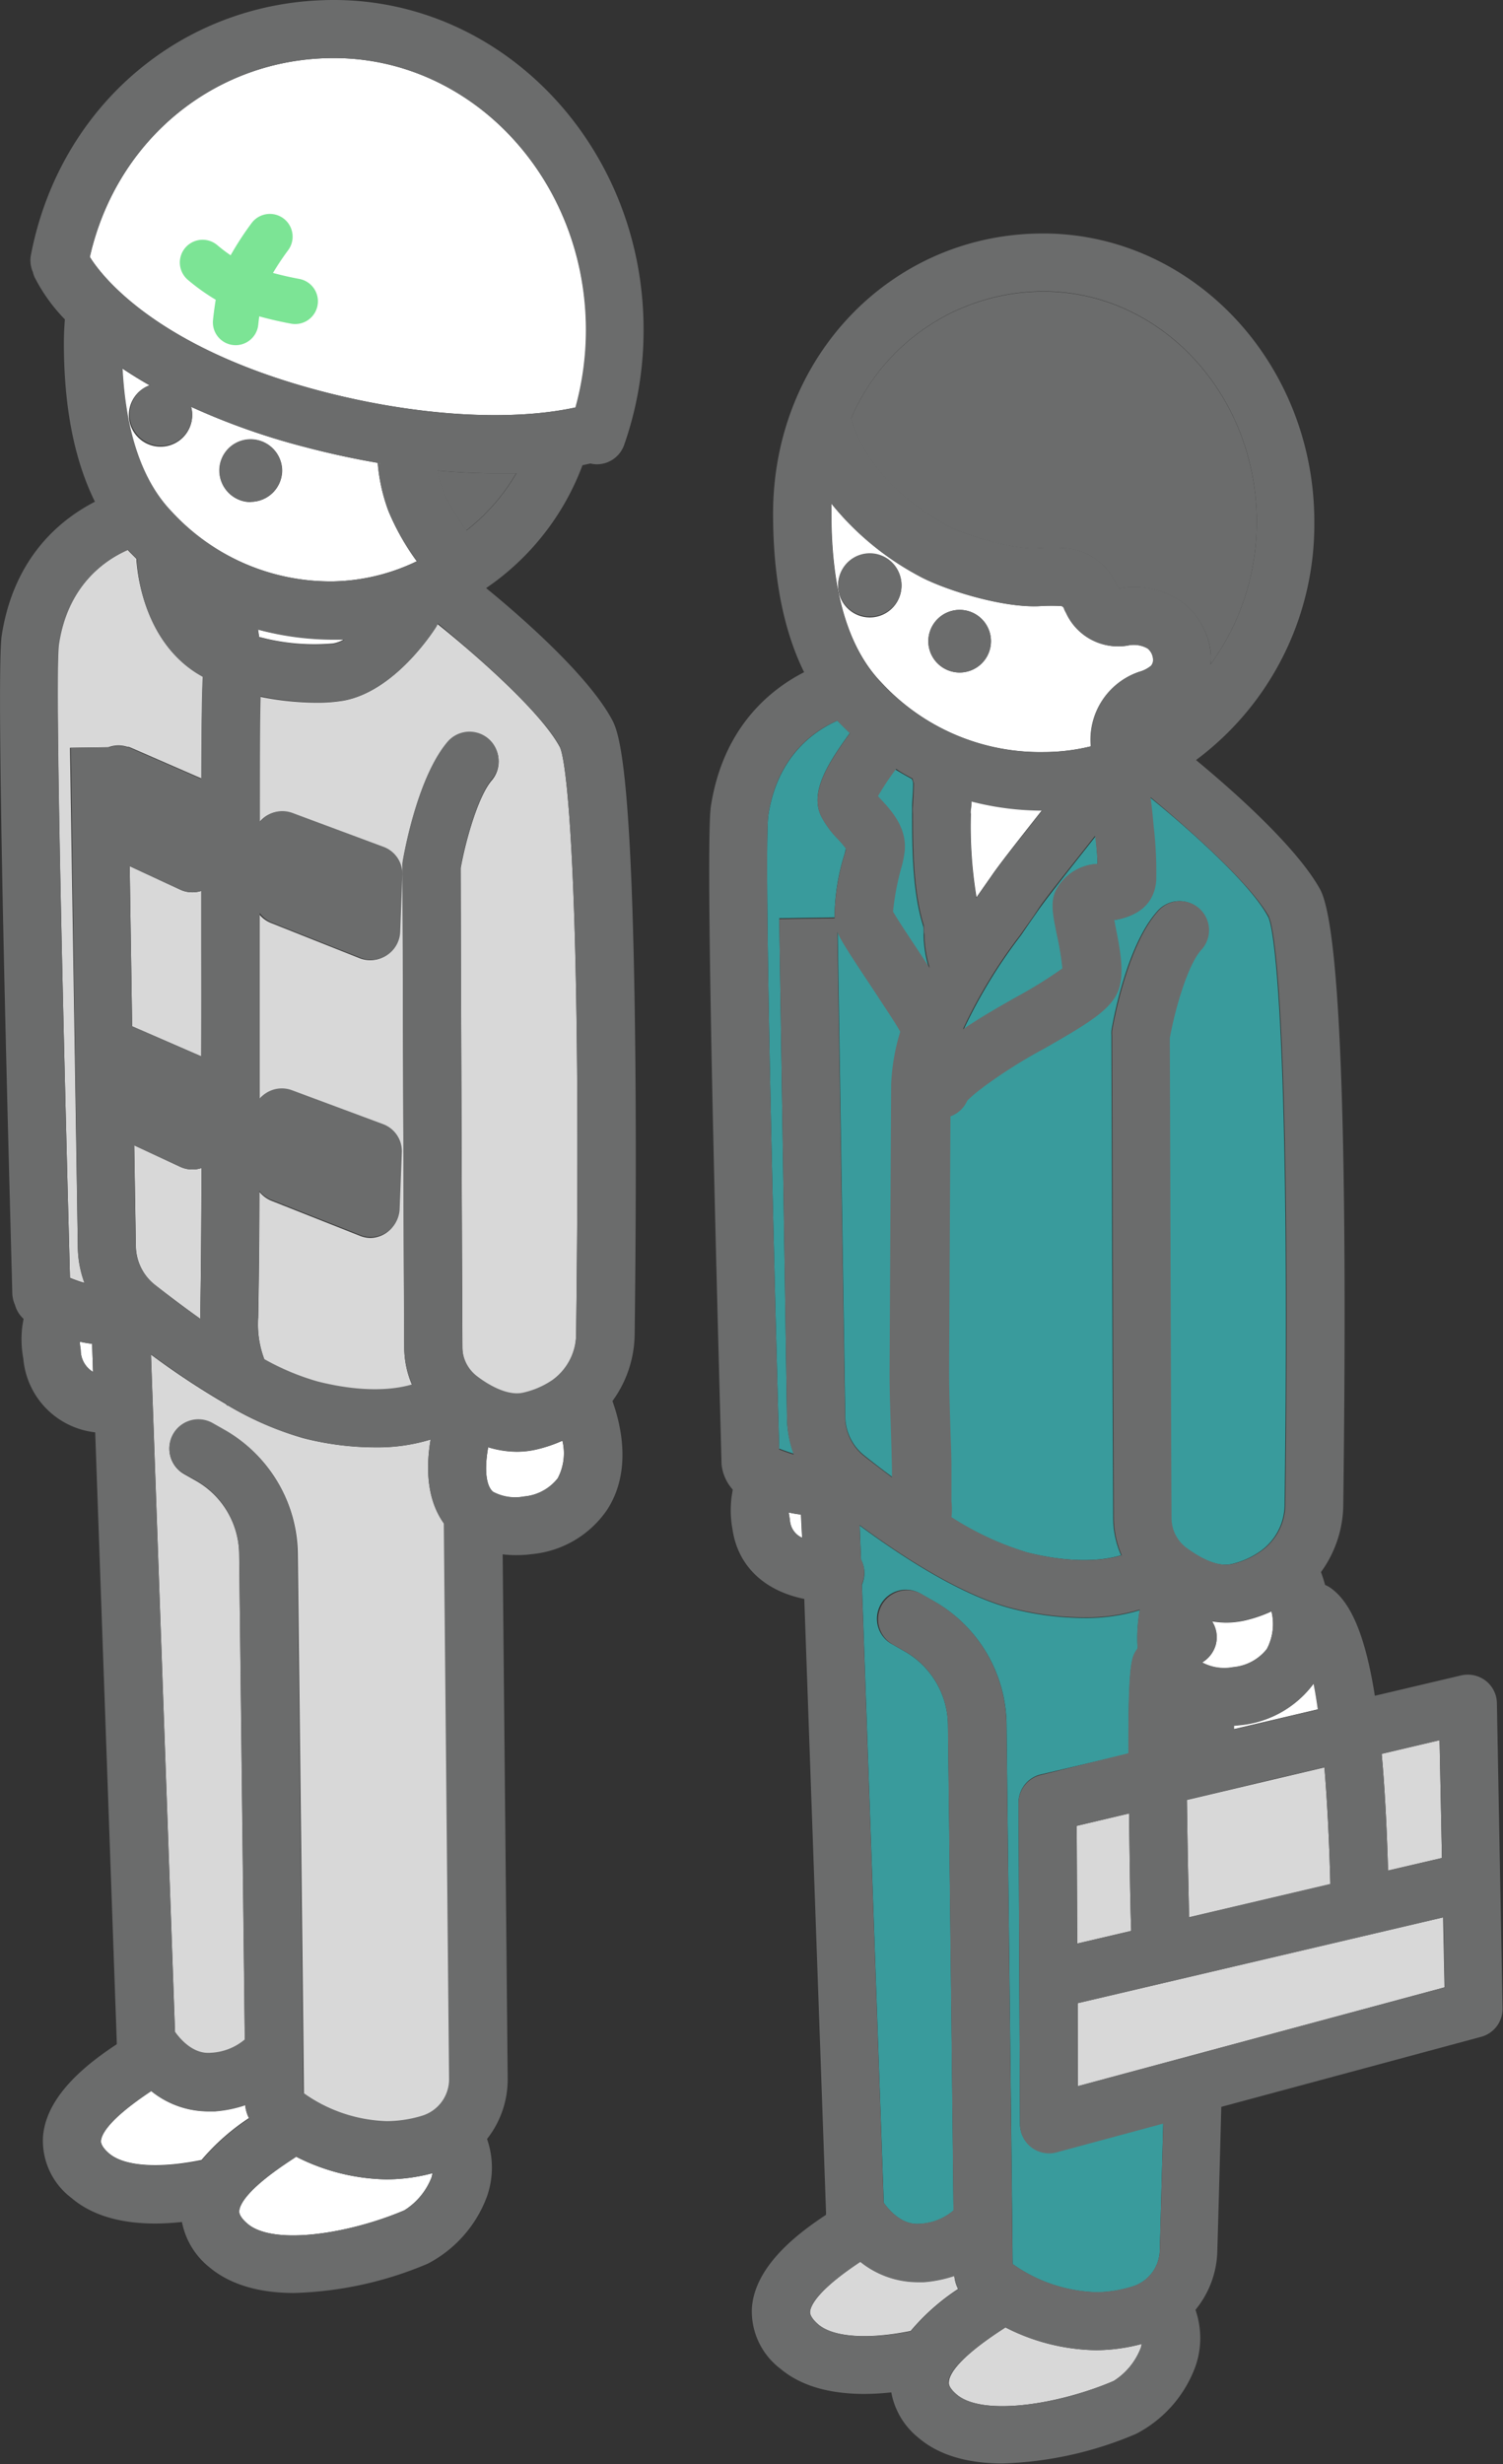 <svg xmlns="http://www.w3.org/2000/svg" viewBox="0 0 165.14 270.71"><rect x="0" y="0" width="165.14" height="270.71" fill="#333333" stroke="none"/><defs><style>.cls-1{fill:#d8d8d8;}.cls-2{fill:#6b6c6c;}.cls-3{fill:#fff;}.cls-4{fill:#399b9c;}.cls-5{fill:none;stroke:#7ce495;stroke-linecap:round;stroke-linejoin:round;stroke-width:5px;}</style></defs><title>cpr</title><g id="レイヤー_2" data-name="レイヤー 2"><g id="取扱業務"><path class="cls-1" d="M47.87,68.9c-.46.73-4.65,7.14-10.2,8.08a17.32,17.32,0,0,1-2.9.21,31.39,31.39,0,0,1-6.21-.65c-.06,2.81-.08,7.86-.08,13.8a3.47,3.47,0,0,1,.62-.59,3.2,3.2,0,0,1,2.95-.39l10,3.72a3.18,3.18,0,0,1,2.08,3.11l-.24,6.24a3.21,3.21,0,0,1-4.37,2.84l-9.69-3.85a3.18,3.18,0,0,1-1.37-1c0,1.28,0,2.57,0,3.85,0,5.39,0,11,0,16.52a2.93,2.93,0,0,1,.58-.53,3.2,3.2,0,0,1,2.95-.39l10,3.72a3.17,3.17,0,0,1,2.08,3.11l-.24,6.23A3.2,3.2,0,0,1,40.73,136a3.13,3.13,0,0,1-1.17-.23l-9.7-3.84a3.27,3.27,0,0,1-1.36-1c0,5.25-.06,10-.13,13.83a11,11,0,0,0,.69,4.66,27.05,27.05,0,0,0,5.86,2.45c5.51,1.39,8.92.76,10.37.32a10.3,10.3,0,0,1-.87-4.1c-.07-11.61-.19-52.61-.19-53a2.47,2.47,0,0,1,.05-.54c.16-.94,1.66-9.3,5-13.07a3.19,3.19,0,0,1,4.78,4.22c-1.49,1.69-2.88,6.56-3.44,9.66,0,3.66.13,41.64.19,52.74a4.1,4.1,0,0,0,1.59,3.23c1.12.85,3.28,2.23,5.07,1.83a9.25,9.25,0,0,0,3.24-1.47,6.26,6.26,0,0,0,2.59-5c.6-46.52-.84-62.5-1.78-64.6C59.33,78,51.6,71.38,48.05,68.54,48,68.66,47.94,68.79,47.87,68.9Z"/><path class="cls-2" d="M138.08,57.33c0-13.95-10.51-25.3-23.43-25.3A23,23,0,0,0,93.5,46c1.5,4.75,4.94,8.59,10.51,11.7,2.15,1.2,7.55,2.72,9.92,2.54a22.77,22.77,0,0,1,3.2,0h.1a6.8,6.8,0,0,1,5.46,4,3.42,3.42,0,0,1,.21.43,9.15,9.15,0,0,1,6.73,1.32A7.94,7.94,0,0,1,133,71.5,7.23,7.23,0,0,1,133,73,26.46,26.46,0,0,0,138.08,57.33Z"/><path class="cls-3" d="M58.87,159.26a9.68,9.68,0,0,1-2.08.23,11,11,0,0,1-3.15-.49c-.37,2-.36,4.1.52,4.9a5.14,5.14,0,0,0,3.41.51,5.25,5.25,0,0,0,3.71-2,5.87,5.87,0,0,0,.51-4.13A15.46,15.46,0,0,1,58.87,159.26Z"/><path class="cls-2" d="M48.05,51.7a11,11,0,0,0,.56,2.08,22.12,22.12,0,0,0,2.61,4.45l0,.05A22,22,0,0,0,56.71,52c-.79,0-1.59,0-2.4,0C52.3,52,50.2,51.89,48.05,51.7Z"/><path class="cls-3" d="M86.8,167.1a2.26,2.26,0,0,0,1.33,1.84L88,166.39a12.45,12.45,0,0,1-1.36-.23C86.71,166.5,86.76,166.87,86.8,167.1Z"/><path class="cls-3" d="M42.45,239.43a22.63,22.63,0,0,1-9.91-2.49l-.51.34c-4.89,3.2-5.7,4.92-5.75,5.66,0,.46.48,1,.91,1.36,2.84,2.43,11.16,1.12,17.25-1.48a7.47,7.47,0,0,0,3-3.66c0-.14.06-.27.09-.41a19.91,19.91,0,0,1-5,.68Z"/><path class="cls-4" d="M92.79,93.85c.06-.24.12-.46.16-.64a11.83,11.83,0,0,0-.84-1,10.36,10.36,0,0,1-1.91-2.6c-1.2-2.59.68-5.65,3.18-9.08-.38-.37-.76-.74-1.14-1.13L92,79.17c-2.24,1-6.54,3.65-7.58,10.37-.49,3.3.46,43.78,1.19,69.61.51.2,1.06.39,1.6.56a12,12,0,0,1-.74-4l-.85-54.83,6.08-.09A23.45,23.45,0,0,1,92.79,93.85Z"/><path class="cls-1" d="M47.31,158.15a20,20,0,0,1-6.09.86,32.18,32.18,0,0,1-7.85-1A35.05,35.05,0,0,1,25,154.38l0,.06-.22-.21a86.57,86.57,0,0,1-8.19-5.41l2.64,74.44c.61.86,2,2.46,3.91,2.32a6.16,6.16,0,0,0,3.76-1.47c-.13-12-.42-37-.62-53.41a9.38,9.38,0,0,0-4.72-8l-1.34-.76a3.19,3.19,0,1,1,3.17-5.54l1.32.76a15.74,15.74,0,0,1,8,13.51c.11,9.13.62,52,.68,59.32a16.6,16.6,0,0,0,9.16,3.1h0a13.5,13.5,0,0,0,3.94-.61,4.19,4.19,0,0,0,2.91-4.06c-.13-13.84-.53-56-.58-61C46.78,164.61,46.84,161,47.31,158.15Z"/><path class="cls-3" d="M26.94,231.26a14.09,14.09,0,0,1-3.33.68l-.8,0a10,10,0,0,1-6.2-2.23c-4.68,3.11-5.47,4.79-5.52,5.51,0,.46.47,1,.9,1.36,1.65,1.41,5.44,1.68,10.15.72a24.54,24.54,0,0,1,5.22-4.61A3.79,3.79,0,0,1,26.94,231.26Z"/><path class="cls-3" d="M43.89,51.22c-.74-.1-1.47-.22-2.22-.34a3.22,3.22,0,0,0,1.63,1.65Z"/><path class="cls-3" d="M35,42.9c10.48,2.78,20.94,3.45,28.27,1.86a31.88,31.88,0,0,0,1.15-8.51C64.37,19.78,52,6.38,36.68,6.38c-13,0-23.89,8.94-26.81,21.85C11.08,30.19,17,38.11,35,42.9Z"/><path class="cls-3" d="M8.76,147.4c0,.34.08.71.11.94a2.79,2.79,0,0,0,1.35,2.38l-.1-3.09A12.06,12.06,0,0,1,8.76,147.4Z"/><path class="cls-3" d="M28.36,69.15c0,.27.07.55.11.82a23.14,23.14,0,0,0,8.13.72,3.74,3.74,0,0,0,1.24-.47q-.56,0-1.11,0A31.79,31.79,0,0,1,28.36,69.15Z"/><path class="cls-1" d="M14,82.05h.12v0l.18.06,7.85,3.42c0-5.69.06-9.46.16-11.22-.28-.16-.56-.32-.82-.49C15.44,70,15.05,62,15,61.68a2.53,2.53,0,0,1,0-.28l-.73-.73c-.09-.08-.16-.18-.24-.26-2.24,1-6.55,3.65-7.59,10.37C6,74.09,7,114.56,7.69,140.39c.51.2,1,.39,1.6.56a11.78,11.78,0,0,1-.74-4L7.69,82.15l4.22-.06A3.17,3.17,0,0,1,14,82.05Z"/><path class="cls-1" d="M22.12,104.24q0-3.36,0-6.36a3.15,3.15,0,0,1-1,.15,3.12,3.12,0,0,1-1.34-.3l-5.53-2.57.27,17.59,7.59,3.3C22.13,112.08,22.13,108.09,22.12,104.24Z"/><path class="cls-1" d="M21.15,128.48a3.11,3.11,0,0,1-1.34-.29l-5.06-2.36.18,11.06A5.51,5.51,0,0,0,17,141.14q2.56,2,5,3.74v-.34c.08-4.35.12-10,.14-16.22A3,3,0,0,1,21.15,128.48Z"/><path class="cls-3" d="M42.69,56.16a19.34,19.34,0,0,1-1.18-5.31c-2.7-.46-5.44-1.06-8.2-1.79A75.54,75.54,0,0,1,21,44.7a3.34,3.34,0,0,1,.12.84,3.48,3.48,0,1,1-4.69-3.21q-1.55-.88-3-1.86c.37,7.12,2.19,12.42,5.43,15.76a23.71,23.71,0,0,0,17.83,7.64,22.07,22.07,0,0,0,9.1-2.21A26.36,26.36,0,0,1,42.69,56.16Zm-15.13-1A3.44,3.44,0,1,1,31,51.69,3.46,3.46,0,0,1,27.56,55.13Z"/><path class="cls-4" d="M102.08,106.38l0,0a12.46,12.46,0,0,1-.59-3.7c0-.39,0-.75-.07-1-1.1-3.52-1.2-8-1.2-12.21,0-.14,0-.47,0-.91s.13-1.83.11-2.5c0-.16-.09-.32-.13-.48-.63-.34-1.25-.69-1.86-1.07a27.81,27.81,0,0,0-2,3l.37.4c1.11,1.2,2.78,3,2.57,5.57a11.51,11.51,0,0,1-.41,2,28.41,28.41,0,0,0-.93,4.74c.53.91,2.11,3.3,3.2,4.93Z"/><path class="cls-1" d="M105.11,263.06c2.84,2.42,11.17,1.12,17.25-1.48a7.47,7.47,0,0,0,3-3.66,3,3,0,0,0,.09-.41,19.78,19.78,0,0,1-5,.68h-.06a22.5,22.5,0,0,1-9.91-2.5L110,256c-4.89,3.21-5.7,4.93-5.74,5.67C104.18,262.16,104.68,262.69,105.11,263.06Z"/><path class="cls-1" d="M89,254c0,.46.48,1,.9,1.36,1.65,1.41,5.45,1.68,10.16.72a24,24,0,0,1,5.21-4.61,4,4,0,0,1-.42-1.46,14.09,14.09,0,0,1-3.33.68c-.27,0-.53,0-.8,0a10.08,10.08,0,0,1-6.2-2.23C89.85,251.6,89.06,253.28,89,254Z"/><path class="cls-3" d="M132.07,182.65h0a5.19,5.19,0,0,0,3.41.52,5.29,5.29,0,0,0,3.71-2,5.88,5.88,0,0,0,.51-4.14,14.82,14.82,0,0,1-2.92,1,9.61,9.61,0,0,1-2.08.23,10.51,10.51,0,0,1-1.56-.14,3.19,3.19,0,0,1,.42,2.63A3.28,3.28,0,0,1,132.07,182.65Z"/><path class="cls-4" d="M127.43,247.24c.11-4,.27-10,.38-14l-11.72,3.16a2.91,2.91,0,0,1-.83.11,3.19,3.19,0,0,1-3.19-3.17l-.16-35.28a3.18,3.18,0,0,1,2.46-3.12l9.62-2.27c0-10,.34-10.54.91-11.39l.1-.15a17.72,17.72,0,0,1,.24-4.24,20.11,20.11,0,0,1-6.1.86,32.24,32.24,0,0,1-7.85-1c-5.32-1.34-11.63-5.31-16.83-9.15l.14,3.74a3.17,3.17,0,0,1,.37,1.47,3.32,3.32,0,0,1-.27,1.3L97.1,242c.61.85,2,2.46,3.91,2.32a6.13,6.13,0,0,0,3.76-1.47c-.12-11.65-.4-35.84-.61-53.41a9.41,9.41,0,0,0-4.73-8l-1.33-.76a3.19,3.19,0,1,1,3.15-5.54l1.34.76a15.77,15.77,0,0,1,8,13.51c.06,5.6.61,51.67.67,59.32a16.68,16.68,0,0,0,9.16,3.1h0a13.49,13.49,0,0,0,4.14-.67A4.25,4.25,0,0,0,127.43,247.24Z"/><path class="cls-3" d="M91.35,55.33q0,.56,0,1.11c0,8.54,1.85,14.78,5.5,18.55a23.72,23.72,0,0,0,17.83,7.63,21.76,21.76,0,0,0,5.19-.63,7.88,7.88,0,0,1,5.29-8.18,3.48,3.48,0,0,0,1.33-.68,1,1,0,0,0,.21-.82,1.64,1.64,0,0,0-.59-1.07,3.08,3.08,0,0,0-2.21-.32,6.29,6.29,0,0,1-6.76-3.61,3.12,3.12,0,0,1-.23-.49.38.38,0,0,0-.28-.24,18.63,18.63,0,0,0-2.24,0c-4.08.27-10.69-1.8-13.46-3.34A31.21,31.21,0,0,1,91.35,55.33ZM105.49,67A3.44,3.44,0,1,1,102,70.45,3.45,3.45,0,0,1,105.49,67ZM99.05,64.3a3.48,3.48,0,1,1-3.48-3.43A3.46,3.46,0,0,1,99.05,64.3Z"/><polygon class="cls-1" points="158.56 210.64 118.39 220.07 118.43 229.19 158.72 218.33 158.56 210.64"/><path class="cls-1" d="M158.17,191.18l-6.36,1.5c.33,3.65.56,7.91.7,12.82l5.92-1.38Z"/><path class="cls-1" d="M118.36,213.52l5.93-1.39c-.09-2.3-.15-6.17-.24-12.9l-5.75,1.36Z"/><path class="cls-4" d="M98,119.19a22.88,22.88,0,0,1,1-5.84c-.51-.88-2-3.14-3.06-4.71-2.78-4.18-3.58-5.45-3.9-6.26l.83,53.26a5.53,5.53,0,0,0,2.09,4.26c1.06.85,2.11,1.65,3.15,2.42,0-.34,0-.68,0-1q0-2.16-.12-4.32c-.06-2-.13-4.1-.14-6.17L98,119.27Z"/><path class="cls-3" d="M136.29,189.5l-.71.07,0,.39,9.25-2.18c-.15-1.09-.31-2-.47-2.85A11.35,11.35,0,0,1,136.29,189.5Z"/><path class="cls-4" d="M111.57,109.63a50.75,50.75,0,0,0,5.2-3.22,31.78,31.78,0,0,0-.58-3.56c-.49-2.39-.76-3.71-.15-5a5.41,5.41,0,0,1,4.55-2.92c0-.88-.12-2-.21-3.06l-1.45,1.84c-1.88,2.38-4,5.08-4.76,6.16s-1.34,1.92-2,2.89a55.73,55.73,0,0,0-6.3,10.36C107.58,111.92,109.6,110.76,111.57,109.63Z"/><path class="cls-4" d="M126.32,87.58c.14.85.24,1.88.36,3.18a44.2,44.2,0,0,1,.28,6c-.21,2.4-1.76,3.85-4.62,4.33,0,.16.07.32.1.47.58,2.85,1,5,.51,6.76-.58,2.38-3.07,3.89-8.21,6.83a56,56,0,0,0-6.7,4.22l-.19.15a14.76,14.76,0,0,0-1.64,1.39,3.23,3.23,0,0,1-1.86,1.73l-.15,28.16c0,2,.07,4,.14,6,0,1.47.09,2.93.12,4.4,0,1.09,0,2.24,0,3.51,0,0,0,.15,0,.27a6.62,6.62,0,0,1,0,1.68,32.88,32.88,0,0,0,8.36,3.89c5.51,1.38,8.92.76,10.36.31a10.38,10.38,0,0,1-.87-4.09c-.06-11.61-.19-52.62-.19-53a3.29,3.29,0,0,1,0-.54c.16-1,1.66-9.31,5-13.07a3.19,3.19,0,1,1,4.78,4.22c-1.48,1.68-2.87,6.56-3.44,9.66,0,3.68.13,41.64.19,52.73a4.09,4.09,0,0,0,1.6,3.24c1.12.85,3.27,2.23,5.06,1.82a9,9,0,0,0,3.24-1.46,6.31,6.31,0,0,0,2.6-5c.59-46.52-.84-62.5-1.79-64.61C137.32,96.91,130,90.56,126.32,87.58Z"/><path class="cls-1" d="M130.65,210.64,146.17,207c-.13-5.19-.37-9.41-.65-12.83l-15.11,3.57C130.47,202.49,130.57,207.4,130.65,210.64Z"/><path class="cls-3" d="M113.92,89.73l.58-.73a31.32,31.32,0,0,1-7.77-1c0,.31,0,.61-.06.94s0,.41,0,.51a47.6,47.6,0,0,0,.62,9.13l1.66-2.37C109.77,95,111.79,92.43,113.92,89.73Z"/><path class="cls-2" d="M105.49,73.89A3.44,3.44,0,1,0,102,70.45,3.45,3.45,0,0,0,105.49,73.89Z"/><path class="cls-2" d="M27.56,55.13a3.44,3.44,0,1,0-3.47-3.44A3.46,3.46,0,0,0,27.56,55.13Z"/><path class="cls-2" d="M99.05,64.3a3.48,3.48,0,1,0-3.48,3.44A3.45,3.45,0,0,0,99.05,64.3Z"/><path class="cls-2" d="M64,51.11l.87-.19a2.94,2.94,0,0,0,.71.09,3.18,3.18,0,0,0,3-2.14,37.88,37.88,0,0,0,2.13-12.62C70.75,16.26,55.46,0,36.68,0,20.27,0,6.58,11.5,3.4,28a3.15,3.15,0,0,0,.21,1.88,2.94,2.94,0,0,0,.18.55,18.94,18.94,0,0,0,3.34,4.66c-.07.87-.11,1.75-.11,2.62,0,7,1.14,12.82,3.41,17.41C6.78,57,1.54,61.09.19,69.81c-.75,4.85,1,65.41,1.16,72.3a3.48,3.48,0,0,0,.3,1.26,3.2,3.2,0,0,0,.94,1.52l-.14.82a11.6,11.6,0,0,0,.11,3.54,8.92,8.92,0,0,0,7.9,8.11l2.37,67c0,.08,0,.15,0,.22C10.19,226.33,5,230,4.72,234.85a7.88,7.88,0,0,0,3.12,6.61c2.49,2.13,5.87,2.82,9.23,2.82a28.09,28.09,0,0,0,2.92-.17,8.42,8.42,0,0,0,3.05,5c2.4,2,5.72,2.8,9.24,2.8A40.38,40.38,0,0,0,47,248.69a13.66,13.66,0,0,0,6.51-7.4,9.52,9.52,0,0,0,0-6.3,10.55,10.55,0,0,0,2.27-6.67c-.11-12.12-.44-46-.55-57.56a11.84,11.84,0,0,0,1.47.09,12.66,12.66,0,0,0,1.73-.11,11.29,11.29,0,0,0,8.24-4.82c2.8-4.25,1.56-9.38.62-12a12.63,12.63,0,0,0,2.44-7.29c.08-6.08.24-21.77,0-36.3-.43-27.56-1.88-30.18-2.58-31.44-2.66-4.81-10-11.24-13.74-14.28A28.32,28.32,0,0,0,64,51.11ZM28.47,70c0-.27-.07-.55-.11-.82a31.79,31.79,0,0,0,8.37,1.1q.56,0,1.11,0a3.66,3.66,0,0,1-1.24.47A23.14,23.14,0,0,1,28.47,70ZM25,154.44l.05-.06A34.82,34.82,0,0,0,33.37,158a32.18,32.18,0,0,0,7.85,1,20,20,0,0,0,6.09-.86c-.47,2.81-.53,6.46,1.45,9.22.05,5,.45,47.17.58,61a4.19,4.19,0,0,1-2.91,4.06,13.5,13.5,0,0,1-3.94.61h0a16.6,16.6,0,0,1-9.16-3.1c-.07-7.93-.65-57.08-.68-59.32a15.76,15.76,0,0,0-7.94-13.51l-1.34-.76a3.19,3.19,0,1,0-3.15,5.55l1.33.75a9.41,9.41,0,0,1,4.73,8c.2,17.57.48,41.77.61,53.42a6.23,6.23,0,0,1-3.76,1.46c-1.88.16-3.3-1.46-3.91-2.32l-2.64-74.44a86.57,86.57,0,0,0,8.19,5.41ZM22.11,97.88c0,2,0,4.11,0,6.35,0,3.86,0,7.85,0,11.82l-7.59-3.3-.27-17.59,5.53,2.57a3.14,3.14,0,0,0,2.3.15ZM17,141.14a5.51,5.51,0,0,1-2.08-4.25l-.18-11.06,5.06,2.36a3.11,3.11,0,0,0,1.34.29,3,3,0,0,0,1-.16c0,6.21-.06,11.87-.14,16.22v.34Q19.58,143.19,17,141.14Zm-.54-98.82a3.44,3.44,0,1,0,4.66,3.22,3,3,0,0,0-.13-.86,74.66,74.66,0,0,0,12.32,4.38c2.75.73,5.49,1.33,8.18,1.79a20.1,20.1,0,0,0,1.19,5.31,26.36,26.36,0,0,0,3.14,5.5,22.07,22.07,0,0,1-9.1,2.21A23.71,23.71,0,0,1,18.9,56.23c-3.24-3.35-5.06-8.65-5.43-15.79C14.39,41.07,15.39,41.7,16.47,42.32Zm25.2,8.56c.75.12,1.48.24,2.22.34l-2.22-2.13C40.83,48.71,42,51.51,41.67,50.88Zm9.59,7.4,0-.05a21.66,21.66,0,0,1-2.61-4.45,11,11,0,0,1-.56-2.08c2.15.19,4.25.3,6.26.3.81,0,1.61,0,2.4,0A22.15,22.15,0,0,1,51.26,58.28ZM36.68,6.38c15.27,0,27.69,13.4,27.69,29.87a31.93,31.93,0,0,1-1.15,8.51c-7.33,1.6-17.79.92-28.26-1.87C17,38.1,11.08,30.19,9.87,28.23,12.79,15.32,23.68,6.38,36.68,6.38ZM6.49,70.78c1-6.72,5.35-9.41,7.59-10.37.08.08.15.18.24.26l.73.73a2.53,2.53,0,0,0,0,.28c0,.33.4,8.27,6.4,12.19.26.17.54.33.82.49-.1,1.76-.14,5.53-.16,11.22l-7.85-3.42-.18-.06v0H14a3.17,3.17,0,0,0-2,0l-4.22.06L8.55,137a11.69,11.69,0,0,0,.74,4,15.87,15.87,0,0,1-1.6-.56C7,114.56,6,74.09,6.49,70.78Zm2.38,77.56c0-.23-.08-.6-.11-.94.44.1.9.18,1.36.24l.1,3.08A2.79,2.79,0,0,1,8.87,148.34ZM12,236.61c-.43-.37-.93-.9-.9-1.36,0-.73.84-2.4,5.52-5.51a10,10,0,0,0,6.2,2.23l.8,0a13.6,13.6,0,0,0,3.33-.68,3.79,3.79,0,0,0,.42,1.46,24.54,24.54,0,0,0-5.22,4.61C17.43,238.29,13.64,238,12,236.61Zm32.45,6.21c-6.09,2.6-14.42,3.9-17.25,1.48-.43-.37-.94-.9-.91-1.36,0-.74.86-2.46,5.75-5.66l.51-.34a22.63,22.63,0,0,0,9.91,2.49h.06a19.91,19.91,0,0,0,5-.68c0,.14-.05.27-.09.41A7.47,7.47,0,0,1,44.44,242.82ZM61.28,162.4a5.31,5.31,0,0,1-3.71,2,5.17,5.17,0,0,1-3.41-.53c-.88-.79-.89-2.87-.52-4.89a11,11,0,0,0,3.15.49,9.68,9.68,0,0,0,2.08-.23,15.46,15.46,0,0,0,2.92-1A5.87,5.87,0,0,1,61.28,162.4ZM61.51,82c.94,2.1,2.38,18.08,1.79,64.6a6.29,6.29,0,0,1-2.6,5A9.33,9.33,0,0,1,57.46,153c-1.79.4-4-1-5.07-1.83A4.1,4.1,0,0,1,50.8,148c-.06-11.1-.18-49.08-.19-52.74.56-3.1,2-8,3.44-9.66a3.19,3.19,0,0,0-4.78-4.22c-3.33,3.77-4.83,12.13-5,13.07a2.47,2.47,0,0,0-.05.54c0,.42.12,41.42.19,53a10.3,10.3,0,0,0,.87,4.1c-1.45.44-4.86,1.07-10.37-.32a27.05,27.05,0,0,1-5.86-2.45,11,11,0,0,1-.69-4.66c.07-3.8.11-8.58.13-13.83a3.27,3.27,0,0,0,1.36,1l9.7,3.84a3.13,3.13,0,0,0,1.17.23,3.2,3.2,0,0,0,3.19-3.07l.24-6.23a3.17,3.17,0,0,0-2.08-3.11l-10-3.72a3.2,3.2,0,0,0-2.95.39,2.93,2.93,0,0,0-.58.53c0-5.48,0-11.14,0-16.52,0-1.29,0-2.57,0-3.86a3.13,3.13,0,0,0,1.37,1.06l9.69,3.85a3.19,3.19,0,0,0,4.37-2.84l.24-6.24a3.18,3.18,0,0,0-2.08-3.11l-10-3.72a3.2,3.2,0,0,0-2.95.39,3.47,3.47,0,0,0-.62.59c0-5.94,0-11,.08-13.8a31.39,31.39,0,0,0,6.21.65,17.32,17.32,0,0,0,2.9-.21c5.55-.94,9.74-7.35,10.2-8.08.07-.12.12-.24.18-.36C51.6,71.38,59.32,78,61.51,82Z"/><path class="cls-2" d="M164.47,187.1a3.18,3.18,0,0,0-1.23-2.45,3.22,3.22,0,0,0-2.69-.59l-9.49,2.24c-1.06-6.69-2.67-10.41-5-11.94a4.16,4.16,0,0,0-.47-.24c-.14-.53-.3-1-.45-1.41a12.75,12.75,0,0,0,2.45-7.3c.52-40.93-.34-63.72-2.56-67.73-2.64-4.76-9.88-11.09-13.62-14.18a32.27,32.27,0,0,0,13-26.17c0-17.47-13.37-31.68-29.81-31.68C98,25.65,84.94,39.17,84.94,56.44c0,7,1.15,12.82,3.41,17.41-3.65,1.86-8.89,6-10.24,14.71-.75,4.86,1,65.42,1.17,72.31a4.9,4.9,0,0,0,1.23,2.78l-.13.82a11.47,11.47,0,0,0,.1,3.53c.58,4,3.45,6.76,7.89,7.66l2.39,67.44a1.66,1.66,0,0,0,0,.22c-2.67,1.77-7.84,5.43-8.15,10.28a7.92,7.92,0,0,0,3.12,6.62C88.25,262.34,91.63,263,95,263a28.29,28.29,0,0,0,2.93-.17,8.3,8.3,0,0,0,3,5c2.4,2.05,5.72,2.81,9.24,2.81a40.38,40.38,0,0,0,14.67-3.26,13.61,13.61,0,0,0,6.51-7.41,9.45,9.45,0,0,0,0-6.21,10.53,10.53,0,0,0,2.4-6.41c.14-4.71.34-12.19.44-15.89l28.54-7.69a3.18,3.18,0,0,0,2.36-3.14Zm-6.3,4.08.26,12.94-5.92,1.38c-.14-4.91-.37-9.17-.7-12.82Zm-39.87,9.41,5.75-1.36c.09,6.73.15,10.6.24,12.9l-5.93,1.39ZM139.71,177a5.82,5.82,0,0,1-.51,4.14,5.29,5.29,0,0,1-3.71,2,5.12,5.12,0,0,1-3.41-.52h0a3.28,3.28,0,0,0,1.5-1.91,3.19,3.19,0,0,0-.42-2.63,10.51,10.51,0,0,0,1.56.14,9.61,9.61,0,0,0,2.08-.23A14.82,14.82,0,0,0,139.71,177Zm-9.06,33.62c-.08-3.24-.18-8.15-.24-12.91l15.11-3.57c.28,3.42.52,7.64.65,12.83ZM135.56,190l0-.39.71-.07a11.35,11.35,0,0,0,8.05-4.57c.16.82.32,1.76.47,2.85Zm3.87-89.24c.95,2.11,2.38,18.08,1.79,64.61a6.31,6.31,0,0,1-2.6,5,9,9,0,0,1-3.24,1.46c-1.78.41-3.94-1-5.06-1.82a4.08,4.08,0,0,1-1.6-3.23c-.06-11.11-.17-49.08-.19-52.74.56-3.1,1.95-8,3.44-9.66a3.19,3.19,0,1,0-4.78-4.22c-3.33,3.76-4.83,12.12-5,13.07a3.29,3.29,0,0,0,0,.54c0,.41.13,41.42.19,53a10.38,10.38,0,0,0,.87,4.09c-1.44.45-4.85,1.08-10.36-.31a32.75,32.75,0,0,1-8.35-3.88,7.16,7.16,0,0,0,0-1.69c0-.12,0-.23,0-.32,0-1.24,0-2.38,0-3.46,0-1.46-.08-2.93-.12-4.4-.06-2-.13-4-.14-6l.15-28.16a3.19,3.19,0,0,0,1.85-1.73,15.33,15.33,0,0,1,1.65-1.39l.19-.15a56,56,0,0,1,6.7-4.22c5.14-2.94,7.63-4.46,8.21-6.83.44-1.76.07-3.91-.51-6.76,0-.15-.06-.31-.1-.47,2.86-.48,4.41-1.93,4.62-4.33a44.2,44.2,0,0,0-.28-6c-.12-1.3-.22-2.33-.35-3.18C130,90.56,137.32,96.91,139.43,100.72ZM92.85,155.64,92,102.38c.32.81,1.12,2.08,3.91,6.27,1,1.56,2.54,3.82,3,4.7a22.88,22.88,0,0,0-1,5.84v.08l-.17,31.55c0,2.07.08,4.16.14,6.18.05,1.43.09,2.87.12,4.31,0,.33,0,.67,0,1-1-.77-2.09-1.57-3.15-2.42A5.53,5.53,0,0,1,92.85,155.64ZM91.35,55.33a31.21,31.21,0,0,0,9.55,7.92c2.77,1.54,9.39,3.61,13.46,3.34a18.63,18.63,0,0,1,2.24,0,.38.38,0,0,1,.28.24,2.75,2.75,0,0,0,.23.49,6.3,6.3,0,0,0,6.76,3.61,3.08,3.08,0,0,1,2.21.32,1.64,1.64,0,0,1,.59,1.07,1,1,0,0,1-.21.82,3.48,3.48,0,0,1-1.33.68A7.87,7.87,0,0,0,119.84,82a21.76,21.76,0,0,1-5.19.63A23.72,23.72,0,0,1,96.82,75c-3.65-3.77-5.5-10-5.5-18.55Q91.32,55.89,91.35,55.33ZM120.59,94.9A5.44,5.44,0,0,0,116,97.83c-.61,1.31-.34,2.63.15,5a31.78,31.78,0,0,1,.58,3.56,50.75,50.75,0,0,1-5.2,3.22c-2,1.13-4,2.29-5.73,3.47a55.41,55.41,0,0,1,6.3-10.36c.69-1,1.38-1.93,2-2.89s2.88-3.78,4.76-6.16l1.45-1.84C120.47,92.93,120.56,94,120.59,94.9ZM106.66,89c0-.33,0-.63.07-.94a31.32,31.32,0,0,0,7.77,1c-.19.25-.39.49-.58.73-2.13,2.7-4.15,5.25-5,6.51-.54.79-1.1,1.57-1.66,2.37a47.6,47.6,0,0,1-.62-9.13C106.63,89.38,106.65,89.2,106.66,89Zm-6.38-3.43c0,.16.08.32.13.47,0,.68-.08,2-.11,2.51s0,.77,0,.91c0,4.25.1,8.69,1.2,12.2,0,.24,0,.67.07,1a12.45,12.45,0,0,0,.59,3.69l0,0-.84-1.26c-1.08-1.64-2.67-4-3.2-4.94A28.41,28.41,0,0,1,99,95.44a11.51,11.51,0,0,0,.41-2c.21-2.54-1.46-4.37-2.57-5.57l-.37-.4a26.85,26.85,0,0,1,2-3C99,84.86,99.65,85.2,100.28,85.54ZM114.65,32c12.92,0,23.43,11.35,23.43,25.3A26.46,26.46,0,0,1,133,73a7.23,7.23,0,0,0,0-1.47,7.94,7.94,0,0,0-3.36-5.56,9.13,9.13,0,0,0-6.73-1.32,2.46,2.46,0,0,0-.21-.43,6.79,6.79,0,0,0-5.46-4h-.1a22.76,22.76,0,0,0-3.2,0c-2.37.17-7.77-1.34-9.92-2.54-5.57-3.11-9-7-10.51-11.7A23,23,0,0,1,114.65,32ZM84.42,89.54c1-6.72,5.34-9.41,7.58-10.37l.24.26c.38.39.76.76,1.14,1.13C90.88,84,89,87.05,90.2,89.64a10.36,10.36,0,0,0,1.91,2.6,11.83,11.83,0,0,1,.84,1c0,.18-.1.4-.16.64a23.78,23.78,0,0,0-1.09,7l-6.08.09.85,54.83a12,12,0,0,0,.74,4c-.54-.16-1.09-.36-1.6-.56C84.88,133.32,83.93,92.84,84.42,89.54ZM86.8,167.1c0-.23-.09-.6-.12-.94a12.45,12.45,0,0,0,1.36.23l.09,2.55A2.26,2.26,0,0,1,86.8,167.1Zm3.11,88.27c-.42-.37-.93-.9-.9-1.36,0-.73.84-2.41,5.52-5.51a10.09,10.09,0,0,0,6.21,2.23l.79,0a14.09,14.09,0,0,0,3.33-.68,4,4,0,0,0,.42,1.46,24,24,0,0,0-5.21,4.61C95.36,257.05,91.56,256.78,89.91,255.37Zm32.45,6.21c-6.08,2.6-14.41,3.9-17.25,1.48-.43-.37-.93-.9-.9-1.36,0-.74.85-2.46,5.74-5.67l.51-.34a22.5,22.5,0,0,0,9.91,2.5h.06a19.78,19.78,0,0,0,5-.68,3,3,0,0,1-.09.41A7.47,7.47,0,0,1,122.36,261.58Zm5.07-14.34a4.25,4.25,0,0,1-2.88,3.9,13.49,13.49,0,0,1-4.14.67h0a16.68,16.68,0,0,1-9.16-3.1c-.06-7.36-.56-50.2-.67-59.32a15.79,15.79,0,0,0-8-13.51l-1.34-.77a3.19,3.19,0,0,0-3.14,5.56l1.32.75a9.39,9.39,0,0,1,4.73,8c.24,20.6.5,42.6.61,53.41a6.16,6.16,0,0,1-3.76,1.47c-1.89.15-3.3-1.47-3.91-2.32l-2.4-67.93a3.32,3.32,0,0,0,.27-1.3,3.17,3.17,0,0,0-.37-1.47l-.14-3.74c5.2,3.84,11.51,7.81,16.83,9.15a32.24,32.24,0,0,0,7.85,1,20.11,20.11,0,0,0,6.1-.86,17.72,17.72,0,0,0-.24,4.24l-.1.15c-.57.85-.94,1.42-.91,11.39L114.37,195a3.18,3.18,0,0,0-2.46,3.12l.16,35.28a3.19,3.19,0,0,0,3.19,3.17,2.91,2.91,0,0,0,.83-.11l11.72-3.16C127.7,237.25,127.54,243.25,127.43,247.24Zm-9-18.06,0-9.11,40.17-9.43.15,7.69Z"/><path class="cls-5" d="M25.89,35.42s.37-3.87,1.16-5.29A31.68,31.68,0,0,1,29.65,26"/><path class="cls-5" d="M22.26,28.84a20,20,0,0,0,3.63,2.45,38.84,38.84,0,0,0,6.54,1.81"/></g></g></svg>
